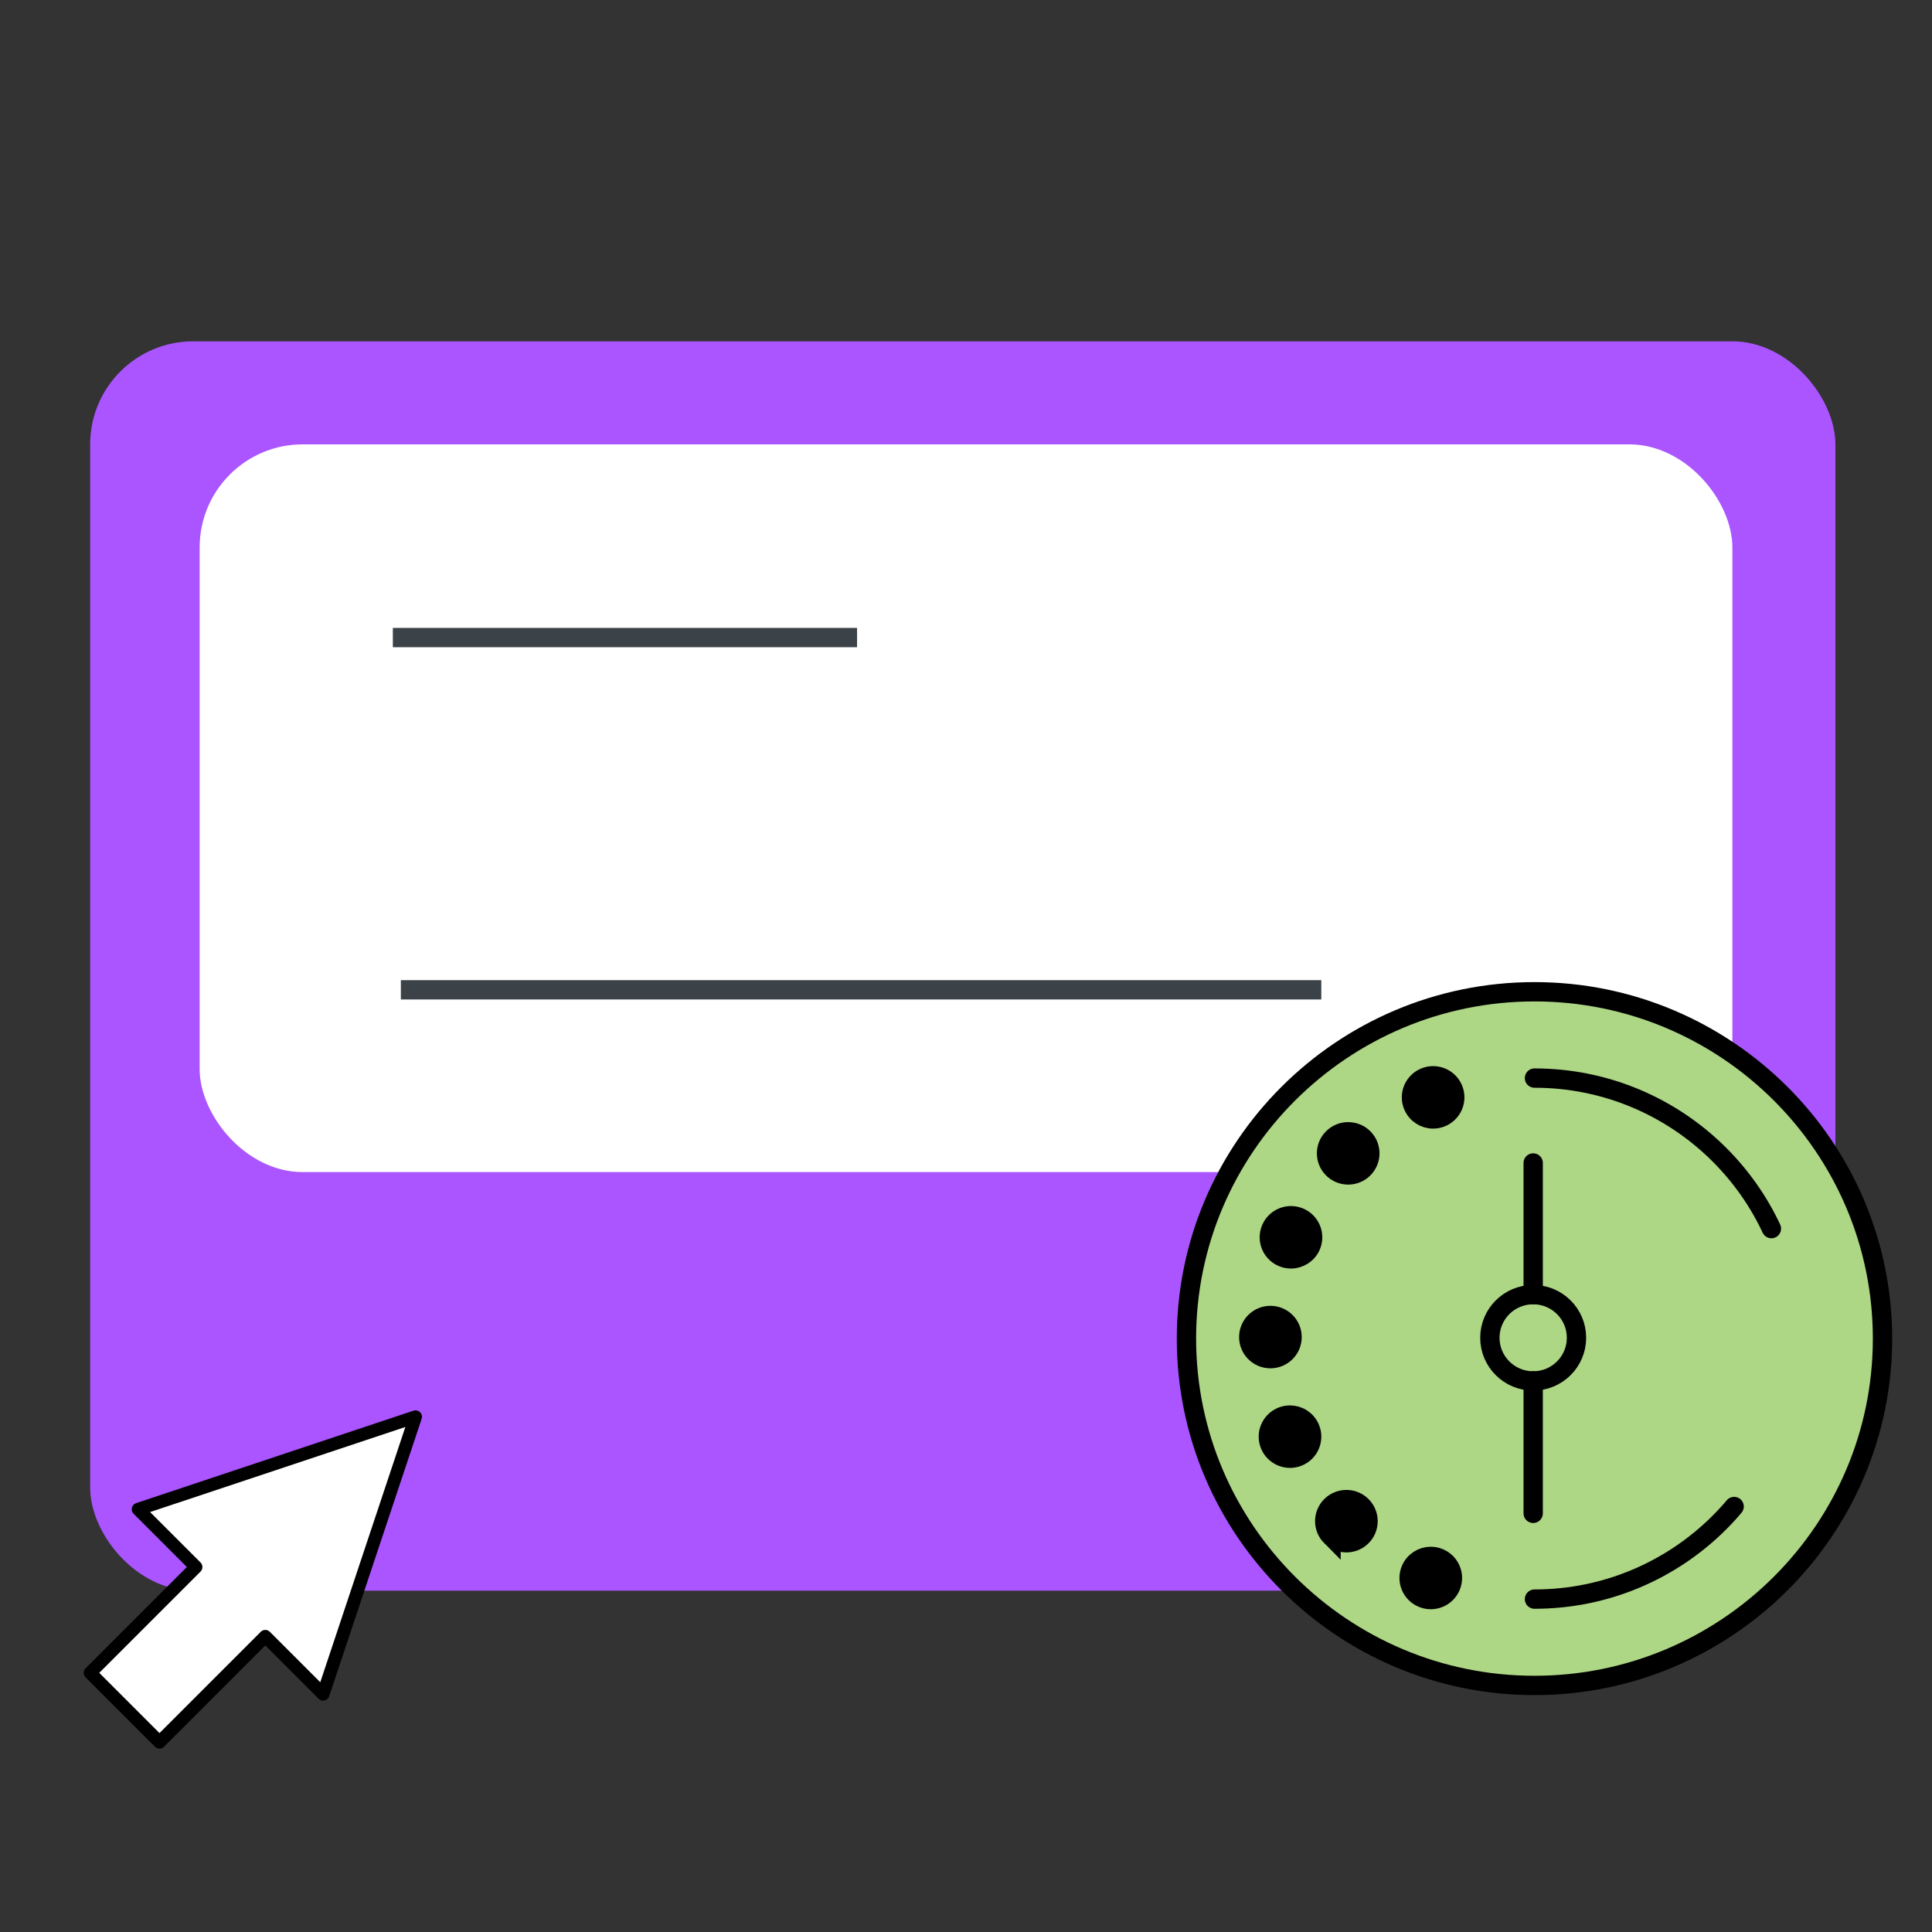 <svg width="200" height="200" viewBox="0 0 200 200" fill="none" xmlns="http://www.w3.org/2000/svg">
<rect x="0" y="0" width="200" height="200" fill="#333333" stroke="none"/>
<rect x="9.333" y="35.333" width="180.667" height="129.333" rx="10.667" fill="#AA55FF"/>
<rect x="20.667" y="46" width="158.667" height="75.333" rx="10.667" fill="white"/>
<path d="M40.667 66H88.723" stroke="#3B4248" stroke-width="2"/>
<path d="M41.497 102.465H89.139H136.781" stroke="#3B4248" stroke-width="2"/>
<circle cx="158.718" cy="138.917" r="36.05" fill="#ADD685"/>
<path d="M158.849 174.476C138.983 174.476 122.821 158.369 122.821 138.571C122.821 118.773 138.983 102.667 158.849 102.667C178.715 102.667 194.877 118.773 194.877 138.571C194.877 158.369 178.715 174.476 158.849 174.476Z" stroke="black" stroke-width="2" stroke-miterlimit="10" stroke-linecap="round" stroke-linejoin="round"/>
<path d="M158.848 111.603C173.769 111.603 185.909 123.701 185.909 138.571C185.909 153.441 173.769 165.539 158.848 165.539" stroke="black" stroke-width="2" stroke-miterlimit="10" stroke-linecap="round" stroke-linejoin="round" stroke-dasharray="30.67 30.67"/>
<path d="M131.513 136.179H131.519C132.756 136.182 133.757 137.185 133.755 138.419C133.752 139.653 132.746 140.651 131.507 140.648C130.269 140.645 129.268 139.642 129.271 138.408C129.274 137.176 130.277 136.179 131.513 136.179Z" stroke="black" stroke-width="2" stroke-miterlimit="10"/>
<path d="M133.54 146.488C134.421 146.488 135.258 147.009 135.613 147.871C136.086 149.012 135.54 150.317 134.395 150.788C133.25 151.258 131.94 150.713 131.467 149.574C130.996 148.433 131.542 147.127 132.687 146.656C132.966 146.541 133.255 146.488 133.54 146.488Z" stroke="black" stroke-width="2" stroke-miterlimit="10"/>
<path d="M139.378 155.237C139.955 155.237 140.531 155.456 140.97 155.897C141.841 156.772 141.837 158.187 140.958 159.056C140.079 159.925 138.659 159.92 137.788 159.044V159.045C136.915 158.169 136.92 156.754 137.799 155.885C138.236 155.453 138.807 155.237 139.378 155.237Z" fill="black"/>
<path d="M148.115 161.118C148.404 161.118 148.699 161.174 148.983 161.293C150.125 161.772 150.66 163.081 150.18 164.219C149.7 165.357 148.387 165.89 147.245 165.412C146.103 164.934 145.568 163.623 146.048 162.486C146.408 161.632 147.24 161.118 148.115 161.118Z" fill="black"/>
<path d="M133.64 130.32C133.349 130.32 133.053 130.263 132.767 130.142C131.627 129.66 131.095 128.349 131.578 127.213C132.061 126.076 133.376 125.546 134.516 126.027C135.657 126.508 136.189 127.82 135.706 128.957C135.344 129.807 134.515 130.32 133.64 130.32Z" stroke="black" stroke-width="2" stroke-miterlimit="10"/>
<path d="M139.565 121.628C138.987 121.628 138.409 121.406 137.971 120.964C137.101 120.086 137.11 118.671 137.99 117.805C138.87 116.938 140.29 116.945 141.16 117.824C142.03 118.701 142.021 120.116 141.141 120.983C140.704 121.414 140.135 121.628 139.565 121.628Z" fill="black"/>
<path d="M148.358 115.833C147.475 115.833 146.638 115.309 146.282 114.444C145.813 113.303 146.362 111.998 147.508 111.53C148.654 111.062 149.964 111.611 150.431 112.752C150.901 113.894 150.352 115.199 149.206 115.666C148.928 115.78 148.641 115.833 148.358 115.833Z" fill="black"/>
<path d="M131.512 136.18H131.518C132.755 136.183 133.757 137.185 133.754 138.42C133.751 139.653 132.745 140.651 131.506 140.648C130.268 140.645 129.267 139.643 129.27 138.408C129.273 137.176 130.276 136.18 131.512 136.18Z" fill="black"/>
<path d="M133.539 146.488C134.419 146.488 135.256 147.009 135.612 147.872C136.084 149.013 135.539 150.317 134.394 150.788C133.249 151.259 131.938 150.714 131.466 149.574C130.995 148.433 131.541 147.127 132.685 146.656C132.965 146.542 133.253 146.488 133.539 146.488Z" fill="black"/>
<path d="M139.378 155.237C139.955 155.237 140.53 155.456 140.97 155.897C141.841 156.773 141.836 158.188 140.958 159.057C140.079 159.926 138.659 159.92 137.788 159.045V159.046C136.915 158.17 136.919 156.755 137.798 155.885C138.236 155.453 138.807 155.237 139.378 155.237Z" stroke="black" stroke-width="2" stroke-miterlimit="10"/>
<path d="M148.114 161.118C148.404 161.118 148.698 161.175 148.982 161.294C150.124 161.772 150.659 163.081 150.179 164.219C149.7 165.357 148.386 165.89 147.244 165.412C146.102 164.934 145.567 163.623 146.047 162.487C146.407 161.632 147.239 161.118 148.114 161.118Z" stroke="black" stroke-width="2" stroke-miterlimit="10"/>
<path d="M133.639 130.32C133.347 130.32 133.051 130.263 132.766 130.143C131.626 129.66 131.094 128.35 131.576 127.213C132.059 126.076 133.374 125.546 134.515 126.027C135.655 126.508 136.187 127.821 135.704 128.957C135.343 129.808 134.513 130.32 133.639 130.32Z" fill="black"/>
<path d="M139.565 121.629C138.986 121.629 138.408 121.407 137.97 120.965C137.1 120.087 137.109 118.672 137.99 117.805C138.87 116.939 140.29 116.946 141.16 117.825C142.029 118.702 142.02 120.117 141.14 120.984C140.704 121.414 140.134 121.629 139.565 121.629Z" stroke="black" stroke-width="2" stroke-miterlimit="10"/>
<path d="M148.358 115.834C147.474 115.834 146.637 115.309 146.282 114.444C145.812 113.303 146.361 111.998 147.507 111.531C148.654 111.063 149.963 111.611 150.431 112.752C150.9 113.894 150.351 115.199 149.205 115.667C148.927 115.78 148.64 115.834 148.358 115.834Z" stroke="black" stroke-width="2" stroke-miterlimit="10"/>
<path d="M158.715 134.017V120.391" stroke="black" stroke-width="2" stroke-miterlimit="10" stroke-linecap="round" stroke-linejoin="round"/>
<path d="M158.715 156.66V142.954" stroke="black" stroke-width="2" stroke-miterlimit="10" stroke-linecap="round" stroke-linejoin="round"/>
<path d="M163.198 138.486C163.198 140.954 161.191 142.954 158.715 142.954C156.238 142.954 154.231 140.954 154.231 138.486C154.231 136.018 156.238 134.018 158.715 134.018C161.191 134.018 163.198 136.018 163.198 138.486Z" stroke="black" stroke-width="2" stroke-miterlimit="10" stroke-linecap="round" stroke-linejoin="round"/>
<path d="M14.305 156.237L43.016 146.666L33.446 175.378L27.464 169.396L16.511 180.35L9.333 173.172L20.286 162.218L14.305 156.237Z" fill="white" stroke="black" stroke-width="1.333" stroke-miterlimit="10" stroke-linecap="round" stroke-linejoin="round"/>
</svg>
